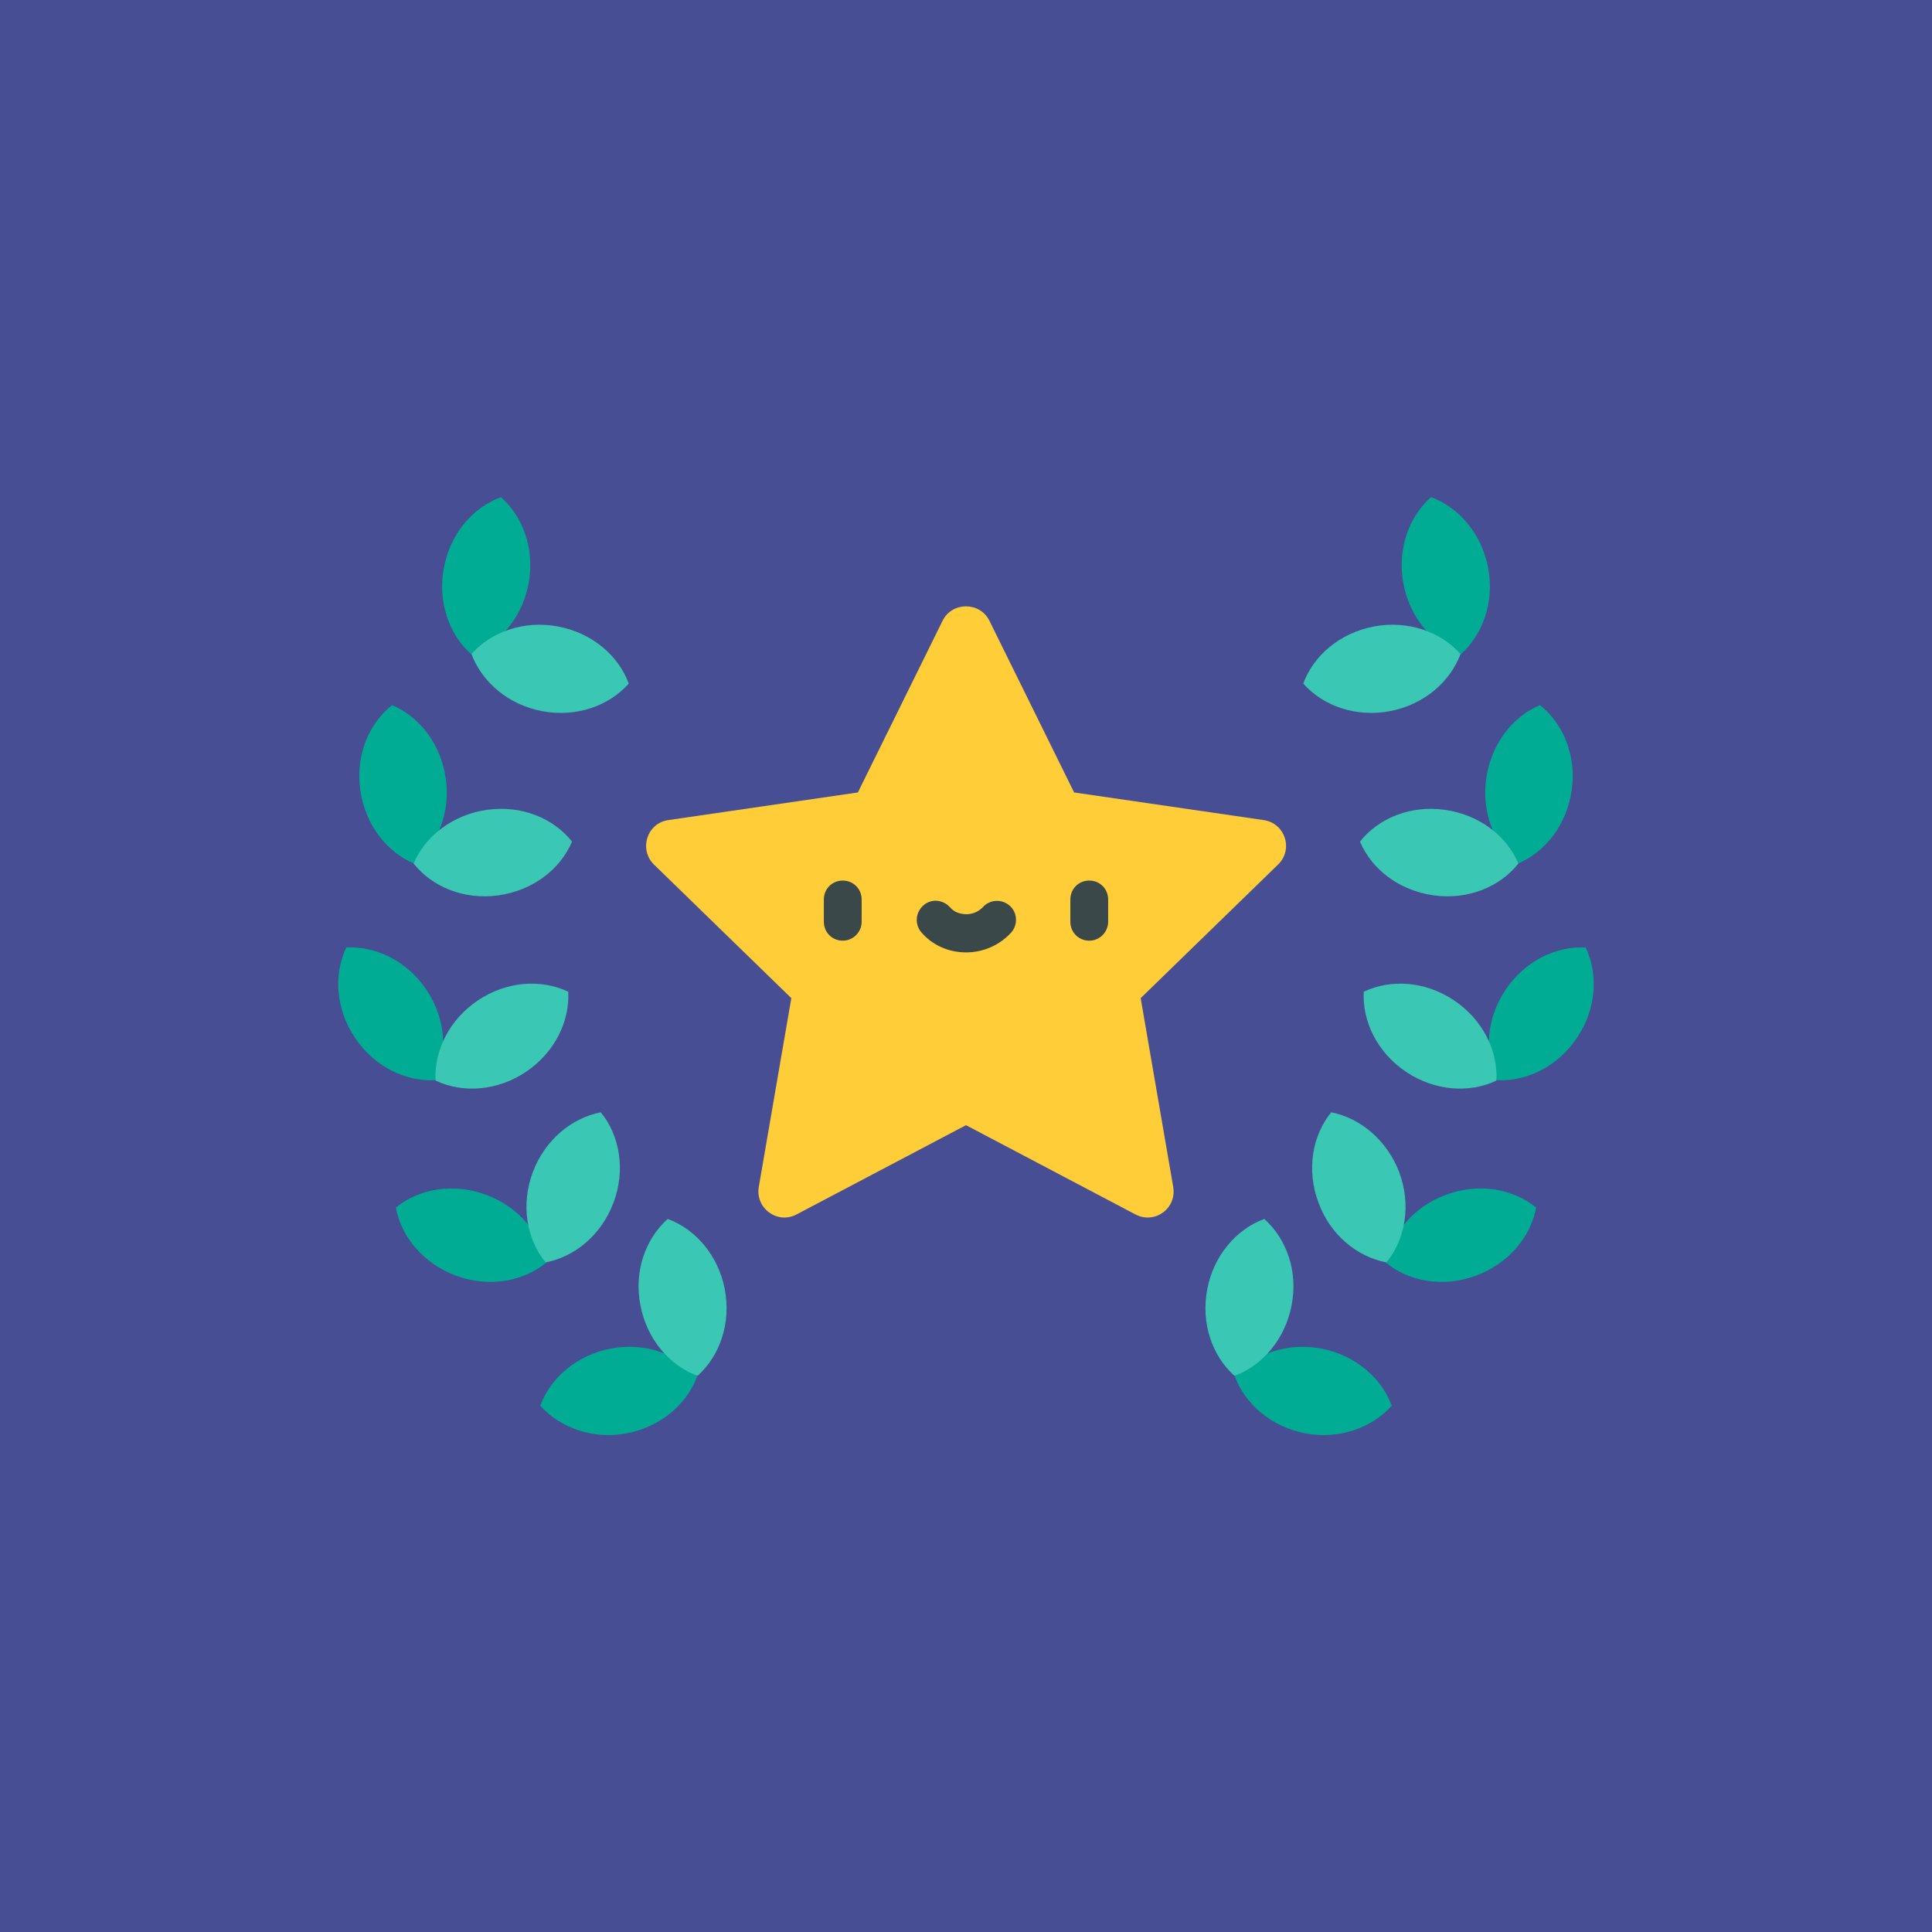 <?xml version="1.0" encoding="UTF-8"?>
<!-- Generator: Adobe Illustrator 23.1.0, SVG Export Plug-In . SVG Version: 6.00 Build 0)  -->
<svg xmlns="http://www.w3.org/2000/svg" xmlns:xlink="http://www.w3.org/1999/xlink" id="Layer_1" x="0px" y="0px" viewBox="0 0 511 511" style="enable-background:new 0 0 511 511;" xml:space="preserve">
<style type="text/css">
	.st0{fill:#049980;}
	.st1{fill:#427FAD;}
	.st2{fill:#00578A;}
	.st3{fill:#FFCA0E;}
	.st4{opacity:0.11;fill:#FFFFFF;}
	.st5{opacity:0.2;fill:#191617;}
	.st6{fill:#474E93;}
	.st7{fill:#FFC933;}
	.st8{fill:#78D4C2;}
	.st9{fill:#4EA694;}
	.st10{fill:#994416;}
	.st11{fill:#C1832E;}
	.st12{fill:#FFD447;}
	.st13{fill:#FFCD38;}
	.st14{fill:#00AD94;}
	.st15{fill:#3AC7B4;}
	.st16{fill:#3A484A;}
	.st17{fill:#EF4937;}
	.st18{fill:#FFFFFF;}
	.st19{fill:#FF4B55;}
</style>
<rect x="0" class="st6" width="511" height="511"></rect>
<g>
	<path class="st13" d="M334.2,216.9l-50.1-7.3l-22.4-45.4c-2.5-5.1-9.9-5.1-12.4,0l-22.4,45.4l-50.1,7.3c-5.7,0.8-7.9,7.8-3.8,11.8   l36.3,35.3l-8.6,49.9c-1,5.7,5,10,10,7.3l44.8-23.6l44.8,23.6c5.1,2.7,11-1.6,10-7.3l-8.6-49.9l36.3-35.3   C342.2,224.7,339.9,217.7,334.2,216.9z"></path>
	<path class="st14" d="M368.1,371.8c-2.7-7.4-9.7-13.4-18.6-15.1c-9-1.7-17.6,1.3-22.9,7.3c2.7,7.4,9.7,13.4,18.6,15.1   C354.1,380.8,362.8,377.7,368.1,371.8z"></path>
	<path class="st15" d="M334.4,322.4c-7.4,2.7-13.4,9.7-15.1,18.6c-1.7,9,1.3,17.6,7.2,22.9c7.4-2.7,13.4-9.7,15.1-18.6   C343.4,336.3,340.3,327.7,334.4,322.4z"></path>
	<path class="st14" d="M406.3,319.4c-6.1-5-15.2-6.6-23.8-3.4c-8.6,3.1-14.4,10.2-15.9,18c6.1,5,15.2,6.6,23.8,3.4   C399,334.2,404.9,327.1,406.3,319.4z"></path>
	<path class="st15" d="M352.1,294.2c-5,6.1-6.6,15.2-3.4,23.8c3.1,8.6,10.2,14.4,18,15.9c5-6.1,6.6-15.2,3.4-23.8   C366.9,301.6,359.8,295.7,352.1,294.2z"></path>
	<path class="st14" d="M419.4,250.6c-7.9-0.4-16.1,3.6-21.2,11.2s-5.7,16.8-2.3,23.9c7.9,0.4,16.1-3.6,21.2-11.2   S422.8,257.8,419.4,250.6z"></path>
	<path class="st15" d="M360.7,262.3c-0.4,7.9,3.6,16.1,11.2,21.2s16.8,5.7,23.9,2.3c0.4-7.9-3.6-16.1-11.2-21.2   S367.9,258.9,360.7,262.3z"></path>
	<path class="st14" d="M407.3,186.5c-7.3,3.1-12.9,10.3-14.2,19.4c-1.3,9.1,2.2,17.6,8.4,22.5c7.3-3.1,12.9-10.3,14.2-19.4   S413.5,191.4,407.3,186.5z"></path>
	<path class="st15" d="M359.7,222.6c3.1,7.3,10.3,12.9,19.4,14.2s17.6-2.2,22.5-8.4c-3.1-7.3-10.3-12.9-19.4-14.2   S364.6,216.4,359.7,222.6z"></path>
	<path class="st14" d="M378.5,131.5c-5.9,5.2-9,13.9-7.3,22.9s7.7,15.9,15.1,18.7c5.9-5.2,9-13.9,7.3-22.9S385.9,134.2,378.5,131.5z   "></path>
	<path class="st15" d="M344.7,180.8c5.2,5.9,13.9,9,22.9,7.3c9-1.7,15.9-7.7,18.7-15.1c-5.2-5.9-13.9-9-22.9-7.3   C354.4,167.4,347.4,173.4,344.7,180.8z"></path>
	<path class="st14" d="M142.9,371.8c2.7-7.4,9.7-13.4,18.6-15.1c9-1.7,17.6,1.3,22.9,7.3c-2.7,7.4-9.7,13.4-18.6,15.1   C156.9,380.8,148.2,377.7,142.9,371.8z"></path>
	<path class="st15" d="M176.6,322.4c7.4,2.7,13.4,9.7,15.1,18.6c1.7,9-1.3,17.6-7.2,22.9c-7.4-2.7-13.4-9.7-15.1-18.6   C167.6,336.3,170.7,327.7,176.6,322.4z"></path>
	<path class="st14" d="M104.7,319.4c6.1-5,15.2-6.6,23.8-3.4c8.6,3.1,14.4,10.2,15.9,18c-6.1,5-15.2,6.6-23.8,3.4   C112,334.2,106.1,327.1,104.7,319.4z"></path>
	<path class="st15" d="M158.9,294.2c5,6.1,6.6,15.2,3.4,23.8c-3.2,8.6-10.2,14.4-18,15.9c-5-6.1-6.6-15.2-3.4-23.8   S151.2,295.7,158.9,294.2z"></path>
	<path class="st14" d="M91.6,250.6c7.9-0.4,16.1,3.6,21.2,11.2s5.7,16.8,2.3,23.9c-7.9,0.4-16.1-3.6-21.2-11.2   S88.2,257.8,91.6,250.6z"></path>
	<path class="st15" d="M150.3,262.3c0.4,7.9-3.6,16.1-11.2,21.2s-16.8,5.7-23.9,2.3c-0.4-7.9,3.6-16.1,11.2-21.2   C134,259.5,143.1,258.9,150.3,262.3z"></path>
	<path class="st14" d="M103.7,186.5c7.3,3.1,12.9,10.3,14.2,19.4s-2.2,17.6-8.4,22.5c-7.3-3.1-12.9-10.3-14.2-19.4   S97.5,191.4,103.7,186.5z"></path>
	<path class="st15" d="M151.3,222.6c-3.1,7.3-10.3,12.9-19.4,14.2s-17.6-2.2-22.5-8.4c3.1-7.3,10.3-12.9,19.4-14.2   S146.4,216.4,151.3,222.6z"></path>
	<path class="st14" d="M132.5,131.5c5.9,5.2,9,13.9,7.3,22.9c-1.7,9-7.7,15.9-15.1,18.7c-5.9-5.2-9-13.9-7.3-22.9   C119.1,141.1,125.1,134.2,132.5,131.5z"></path>
	<path class="st15" d="M166.3,180.8c-5.2,5.9-13.9,9-22.9,7.3c-9-1.7-15.9-7.7-18.7-15.1c5.2-5.9,13.9-9,22.9-7.3   C156.6,167.4,163.6,173.4,166.3,180.8z"></path>
	<g>
		<path class="st16" d="M222.9,248.8c-2.8,0-5-2.2-5-5v-5.9c0-2.8,2.2-5,5-5c2.8,0,5,2.2,5,5v5.9    C227.9,246.5,225.7,248.8,222.9,248.8z"></path>
		<path class="st16" d="M288.1,248.8c-2.8,0-5-2.2-5-5v-5.9c0-2.8,2.2-5,5-5s5,2.2,5,5v5.9C293.1,246.5,290.9,248.8,288.1,248.8z"></path>
		<path class="st16" d="M255.5,251.9c-4.6,0-8.9-1.9-11.8-5.3c-1.8-2.1-1.6-5.2,0.5-7.1s5.2-1.6,7.1,0.5c1,1.2,2.6,1.8,4.3,1.8    s3.2-0.7,4.3-1.8c1.8-2.1,5-2.3,7.1-0.5c2.1,1.8,2.3,5,0.5,7.1C264.4,250,260.1,251.9,255.5,251.9z"></path>
	</g>
</g>
</svg>
